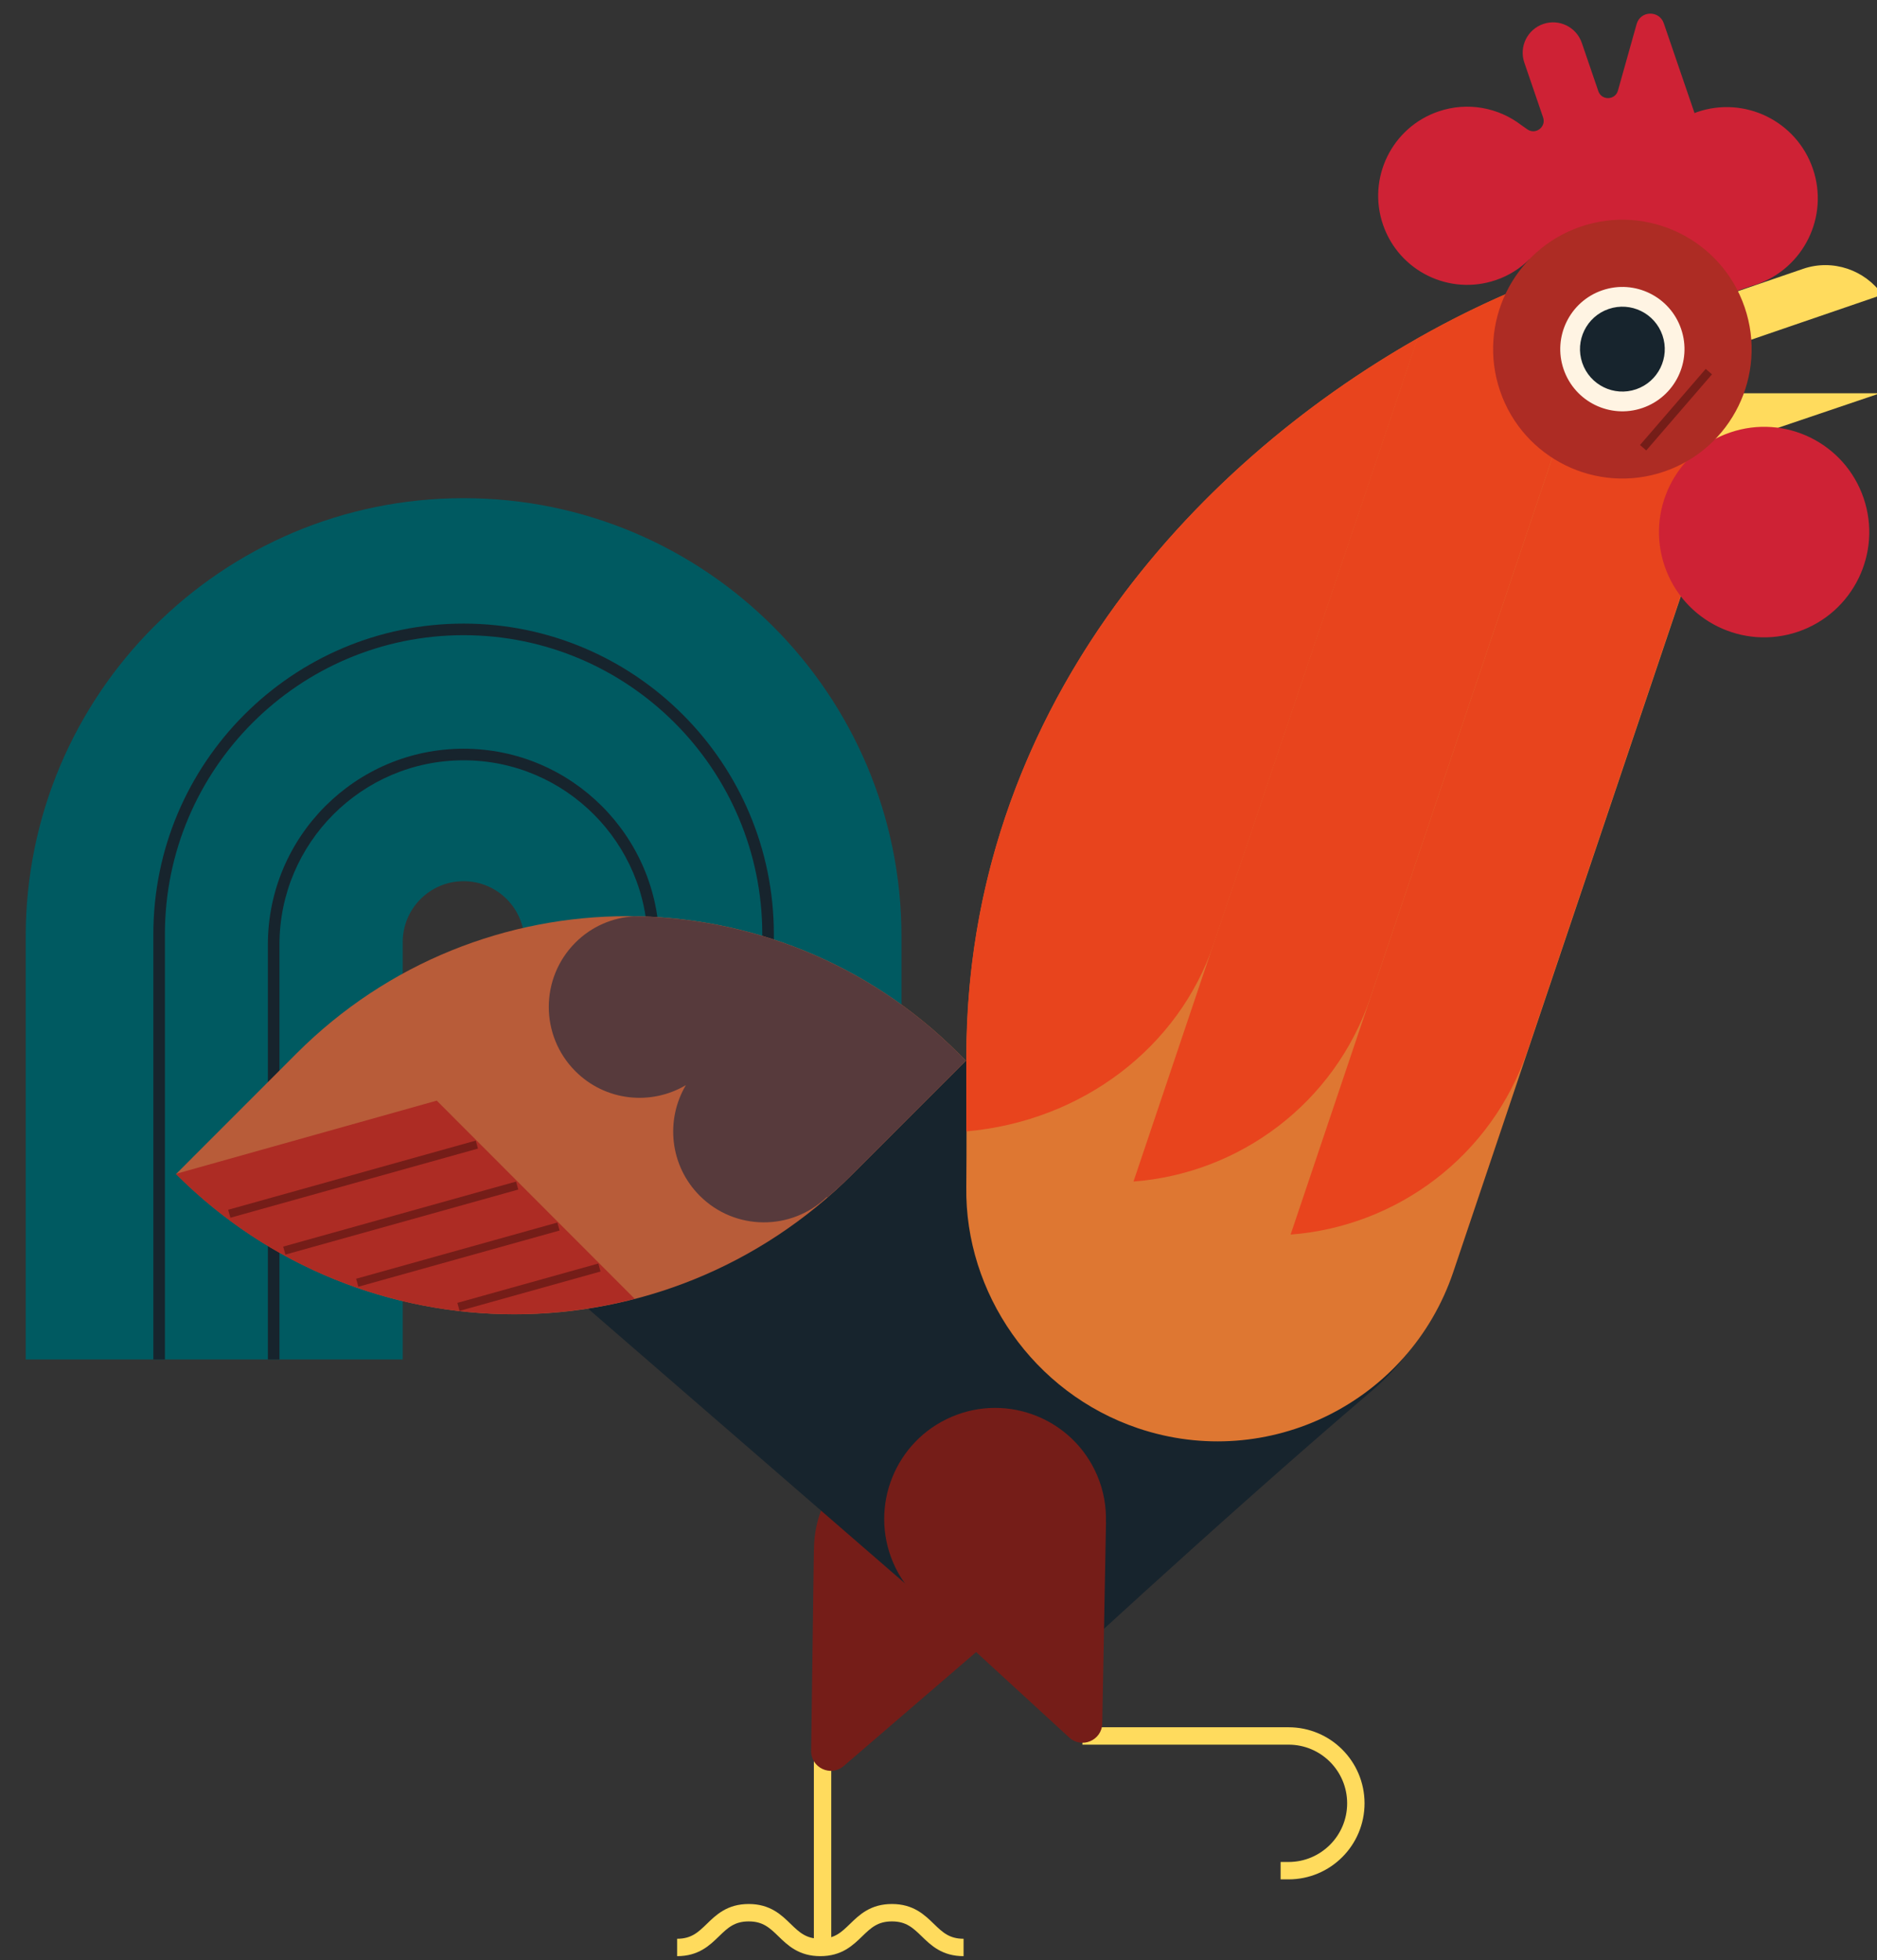 <svg version="1.1" width="136" height="142" viewBox="-1 -1 136 142" xmlns="http://www.w3.org/2000/svg" xmlns:xlink="http://www.w3.org/1999/xlink">
  <rect x="-1" y="-1" width="136" height="142" fill="#333333" stroke="none"/>
  <!-- Exported by Scratch - http://scratch.mit.edu/ -->
  <g id="ID0.6565159098245203" transform="matrix(1, 0, 0, 1, 0.5, 0)">
    <g id="Page-1">
      <g id="rooster-b-[animals,chicken,farm,owen-davey]">
        <g id="Group">
          <path id="Fill-1" fill="#005A61" stroke="none" stroke-width="1" d="M 63.537 32.745 C 63.537 15.206 49.332 0.988 31.809 0.988 C 14.286 0.988 0.082 15.206 0.082 32.745 L 0.082 57.506 L 27.397 57.506 L 27.397 33.151 C 27.397 30.711 29.372 28.735 31.809 28.735 C 34.246 28.735 36.221 30.711 36.221 33.151 L 36.221 63.383 L 63.537 63.383 L 63.537 32.745 Z " transform="matrix(-1, 0, 0, 1, 63.9, 34.1)"/>
          <path id="Fill-3" fill="#17242D" stroke="none" stroke-width="1" d="M 31.810 10.074 C 19.414 10.074 9.330 20.168 9.330 32.574 L 9.330 55.670 L 10.169 55.670 L 10.169 32.574 C 10.169 20.630 19.877 10.914 31.810 10.914 C 43.743 10.914 53.451 20.630 53.451 32.574 L 53.451 63.383 L 54.289 63.383 L 54.289 32.574 C 54.289 20.168 44.205 10.074 31.810 10.074 " transform="matrix(-1, 0, 0, 1, 63.9, 34.1)"/>
          <path id="Fill-5" fill="#17242D" stroke="none" stroke-width="1" d="M 45.991 63.383 L 45.991 33.332 C 45.991 25.506 39.629 19.138 31.809 19.138 C 23.989 19.138 17.627 25.506 17.627 33.332 L 17.627 55.670 L 18.465 55.670 L 18.465 33.332 C 18.465 25.968 24.451 19.977 31.809 19.977 C 39.166 19.977 45.152 25.968 45.152 33.332 L 45.152 63.383 L 45.991 63.383 Z " transform="matrix(-1, 0, 0, 1, 63.9, 34.1)"/>
        </g>
        <g id="Group-6">
          <path id="Stroke-7" fill="none" stroke="#FFDB5D" stroke-width="1.26" d="M 20.989 37.476 C 18.394 37.476 18.394 34.958 15.801 34.958 C 13.207 34.958 13.207 37.476 10.614 37.476 C 8.018 37.476 8.018 34.958 5.424 34.958 C 2.828 34.958 2.828 37.476 0.233 37.476 " transform="matrix(-1, 0, 0, 1, 68.55, 102.6)"/>
          <path id="Stroke-9" fill="none" stroke="#FFDB5D" stroke-width="1.26" d="M 10.751 19 L 10.751 37.260 " transform="matrix(-1, 0, 0, 1, 68.85, 102.6)"/>
          <path id="Fill-11" fill="#751D18" stroke="none" stroke-width="1" d="M 10.662 12.082 C 8.785 8.056 10.525 3.270 14.547 1.392 C 18.569 -0.487 23.351 1.255 25.228 5.281 C 25.738 6.375 25.972 7.523 25.974 8.656 L 25.980 8.655 L 26.178 23.232 C 26.194 24.463 24.752 25.137 23.821 24.335 L 12.760 14.819 C 11.897 14.091 11.170 13.174 10.662 12.082 " transform="matrix(-1, 0, 0, 1, 83.45, 102.6)"/>
        </g>
        <path id="Fill-13" fill="#17242D" stroke="none" stroke-width="1" d="M 104.520 90.875 C 104.520 83.136 98.254 76.862 90.522 76.862 L 87.226 76.861 C 87.179 76.858 87.127 76.850 87.083 76.850 L 36.592 76.850 C 36.592 76.850 36.582 85.272 36.582 86.389 C 36.582 90.088 38.145 96.446 43.193 100.745 C 54.444 110.328 67.760 122.736 67.760 122.736 L 104.520 90.875 Z " transform="matrix(-1, 0, 0, 1, 141.1, -1)"/>
        <g id="Group-5">
          <path id="Stroke-15" fill="none" stroke="#FFDB5D" stroke-width="1.26" d="M 20.612 34.313 L 20.036 34.313 C 17.344 34.313 15.161 32.129 15.161 29.434 C 15.161 26.740 17.344 24.555 20.036 24.555 L 34.973 24.555 " transform="matrix(-1, 0, 0, 1, 111.9, 100.2)"/>
          <path id="Fill-17" fill="#751D18" stroke="none" stroke-width="1" d="M 16.235 11.999 C 17.981 7.914 16.087 3.187 12.007 1.440 C 7.926 -0.308 3.202 1.586 1.457 5.672 C 0.982 6.780 0.785 7.936 0.819 9.068 L 0.813 9.067 L 1.085 23.644 C 1.107 24.874 2.571 25.501 3.477 24.669 L 14.224 14.802 C 15.063 14.046 15.761 13.107 16.235 11.999 " transform="matrix(-1, 0, 0, 1, 79.45, 100.2)"/>
        </g>
        <g id="Group-2">
          <path id="Fill-19" fill="#DE7732" stroke="none" stroke-width="1" d="M 55.636 68.907 C 55.609 67.077 55.624 59.464 55.624 59.464 C 55.624 30.947 34.298 11.792 16.105 4.020 C 11.014 4.296 5.906 5.160 1.186 6.463 C 0.753 11.137 0.716 16.759 0.716 16.760 L 20.346 75.029 C 23.527 84.473 33.756 89.548 43.192 86.364 C 50.801 83.796 55.743 76.534 55.636 68.907 " transform="matrix(-1, 0, 0, 1, 124.15, 16.1)"/>
          <path id="Fill-21" fill="#E8441D" stroke="none" stroke-width="1" d="M 24.238 16.760 L 38.459 58.971 C 41.064 66.703 47.991 71.752 55.638 72.334 L 31.703 1.289 C 29.841 0.810 28.062 0.473 26.404 0.287 C 24.348 0.058 24.238 16.760 24.238 16.760 " transform="matrix(-1, 0, 0, 1, 147.65, 16.1)"/>
          <path id="Fill-23" fill="#E8441D" stroke="none" stroke-width="1" d="M 27.592 7.404 C 22.502 4.517 17.423 2.465 12.855 1.289 L 30.993 55.130 C 33.597 62.861 40.526 67.911 48.172 68.492 L 27.592 7.404 Z " transform="matrix(-1, 0, 0, 1, 128.8, 16.1)"/>
          <path id="Fill-25" fill="#E8441D" stroke="none" stroke-width="1" d="M 0.731 7.404 L 15.515 51.288 C 18.030 58.755 25.024 64.122 33.433 64.858 C 33.430 62.251 33.435 59.464 33.435 59.464 C 33.435 34.456 17.035 16.649 0.731 7.404 " transform="matrix(-1, 0, 0, 1, 101.95, 16.1)"/>
        </g>
        <g id="Group-3">
          <g id="Group-29">
            <path id="Fill-27" fill="#CE2235" stroke="none" stroke-width="1" d="M 28.033 7.777 C 25.906 7.048 23.661 7.498 22.004 8.777 L 21.585 9.071 C 20.989 9.487 20.207 8.898 20.443 8.210 L 21.803 4.236 C 22.198 3.085 21.585 1.833 20.433 1.438 C 19.285 1.043 18.032 1.657 17.638 2.808 L 16.442 6.303 C 16.206 6.995 15.219 6.967 15.021 6.263 L 13.665 1.440 C 13.391 0.466 12.026 0.428 11.699 1.386 L 9.471 7.894 C 9.406 7.869 9.346 7.840 9.280 7.817 C 5.831 6.634 2.078 8.474 0.896 11.925 C -0.285 15.377 1.554 19.134 5.002 20.316 C 5.118 20.356 5.236 20.384 5.354 20.418 L 9.640 21.887 L 10.342 19.835 C 10.405 19.800 10.468 19.769 10.529 19.732 L 19.281 20.674 L 21.443 18.493 C 22.107 19.144 22.917 19.666 23.856 19.986 C 27.223 21.141 30.890 19.345 32.044 15.973 C 33.197 12.602 31.402 8.932 28.033 7.777 " transform="matrix(-1, 0, 0, 1, 130.75, -0.7)"/>
          </g>
          <path id="Fill-34" fill="#FFDB5D" stroke="none" stroke-width="1" d="M 36.925 32.944 L 22.879 28.188 L 36.226 28.188 L 36.925 32.944 " transform="matrix(-1, 0, 0, 1, 157.6, -0.7)"/>
          <path id="Fill-30" fill="#CE2235" stroke="none" stroke-width="1" d="M 35.685 40.715 C 34.323 44.699 29.990 46.822 26.010 45.458 C 22.031 44.093 19.909 39.758 21.273 35.774 C 22.636 31.790 26.968 29.667 30.948 31.032 C 34.927 32.396 37.048 36.732 35.685 40.715 " transform="matrix(-1, 0, 0, 1, 154.8, -0.7)"/>
          <path id="Fill-32" fill="#FFDB5D" stroke="none" stroke-width="1" d="M 16.561 21.050 L 37.069 28.082 C 37.170 25.903 35.837 23.815 33.679 23.075 L 22.306 19.175 C 20.148 18.435 17.815 19.267 16.561 21.050 " transform="matrix(-1, 0, 0, 1, 151.45, -0.7)"/>
          <path id="Fill-36" fill="#AD2C24" stroke="none" stroke-width="1" d="M 27.108 28.029 C 25.433 32.926 20.108 35.536 15.214 33.859 C 10.322 32.181 7.714 26.850 9.391 21.954 C 11.067 17.057 16.392 14.447 21.284 16.124 C 26.177 17.802 28.784 23.132 27.108 28.029 " transform="matrix(-1, 0, 0, 1, 134.3, -0.7)"/>
          <path id="Fill-38" fill="#FFF4E3" stroke="none" stroke-width="1" d="M 22.506 26.451 C 21.701 28.804 19.142 30.059 16.790 29.253 C 14.439 28.446 13.186 25.885 13.992 23.531 C 14.797 21.178 17.356 19.924 19.707 20.730 C 22.059 21.537 23.312 24.097 22.506 26.451 " transform="matrix(-1, 0, 0, 1, 134.3, -0.7)"/>
          <path id="Fill-40" fill="#17242D" stroke="none" stroke-width="1" d="M 21.155 25.988 C 20.605 27.594 18.859 28.450 17.253 27.899 C 15.649 27.349 14.793 25.602 15.343 23.995 C 15.893 22.389 17.640 21.533 19.244 22.083 C 20.849 22.632 21.704 24.381 21.155 25.988 " transform="matrix(-1, 0, 0, 1, 134.3, -0.7)"/>
          <path id="Stroke-42" fill="none" stroke="#751D18" stroke-width="0.6" d="M 19.734 26.621 L 24.495 32.135 " transform="matrix(-1, 0, 0, 1, 142.05, -0.7)"/>
        </g>
        <g id="Group-4">
          <path id="Fill-44" fill="#B85C39" stroke="none" stroke-width="1" d="M 48.659 9.958 C 35.411 -3.299 13.934 -3.296 0.688 9.964 L 0.163 10.489 L 8.368 18.699 C 21.905 32.247 43.853 32.245 57.388 18.693 L 48.659 9.958 Z " transform="matrix(-1, 0, 0, 1, 68.65, 65.35)"/>
          <path id="Fill-46" fill="#AD2C24" stroke="none" stroke-width="1" d="M 33.407 18.695 L 33.395 18.683 L 14.505 13.380 L 0.163 27.737 C 11.665 30.722 24.399 27.713 33.407 18.695 " transform="matrix(-1, 0, 0, 1, 44.65, 65.35)"/>
          <path id="Stroke-48" fill="none" stroke="#751D18" stroke-width="0.6" d="M 21.937 21.575 L 3.999 16.565 " transform="matrix(-1, 0, 0, 1, 37.05, 65.35)"/>
          <path id="Stroke-50" fill="none" stroke="#751D18" stroke-width="0.6" d="M 24.901 24.245 L 8.028 19.533 " transform="matrix(-1, 0, 0, 1, 44, 65.35)"/>
          <path id="Stroke-52" fill="none" stroke="#751D18" stroke-width="0.6" d="M 27.866 26.573 L 13.286 22.501 " transform="matrix(-1, 0, 0, 1, 52.25, 65.35)"/>
          <path id="Stroke-54" fill="none" stroke="#751D18" stroke-width="0.6" d="M 30.831 28.321 L 20.618 25.470 " transform="matrix(-1, 0, 0, 1, 62.55, 65.35)"/>
          <path id="Fill-56" fill="#573A3C" stroke="none" stroke-width="1" d="M 47.453 12.257 C 49.979 13.756 53.288 13.425 55.459 11.251 C 58.030 8.677 58.030 4.505 55.458 1.932 C 54.281 0.753 52.766 0.126 51.226 0.028 C 42.696 0.142 34.200 3.449 27.692 9.964 L 27.168 10.489 L 35.371 18.699 C 35.966 19.295 36.584 19.855 37.211 20.400 L 37.242 20.364 C 39.820 22.839 43.912 22.812 46.450 20.271 C 48.621 18.097 48.952 14.785 47.453 12.257 " transform="matrix(-1, 0, 0, 1, 95.65, 65.35)"/>
        </g>
      </g>
    </g>
  </g>
</svg>